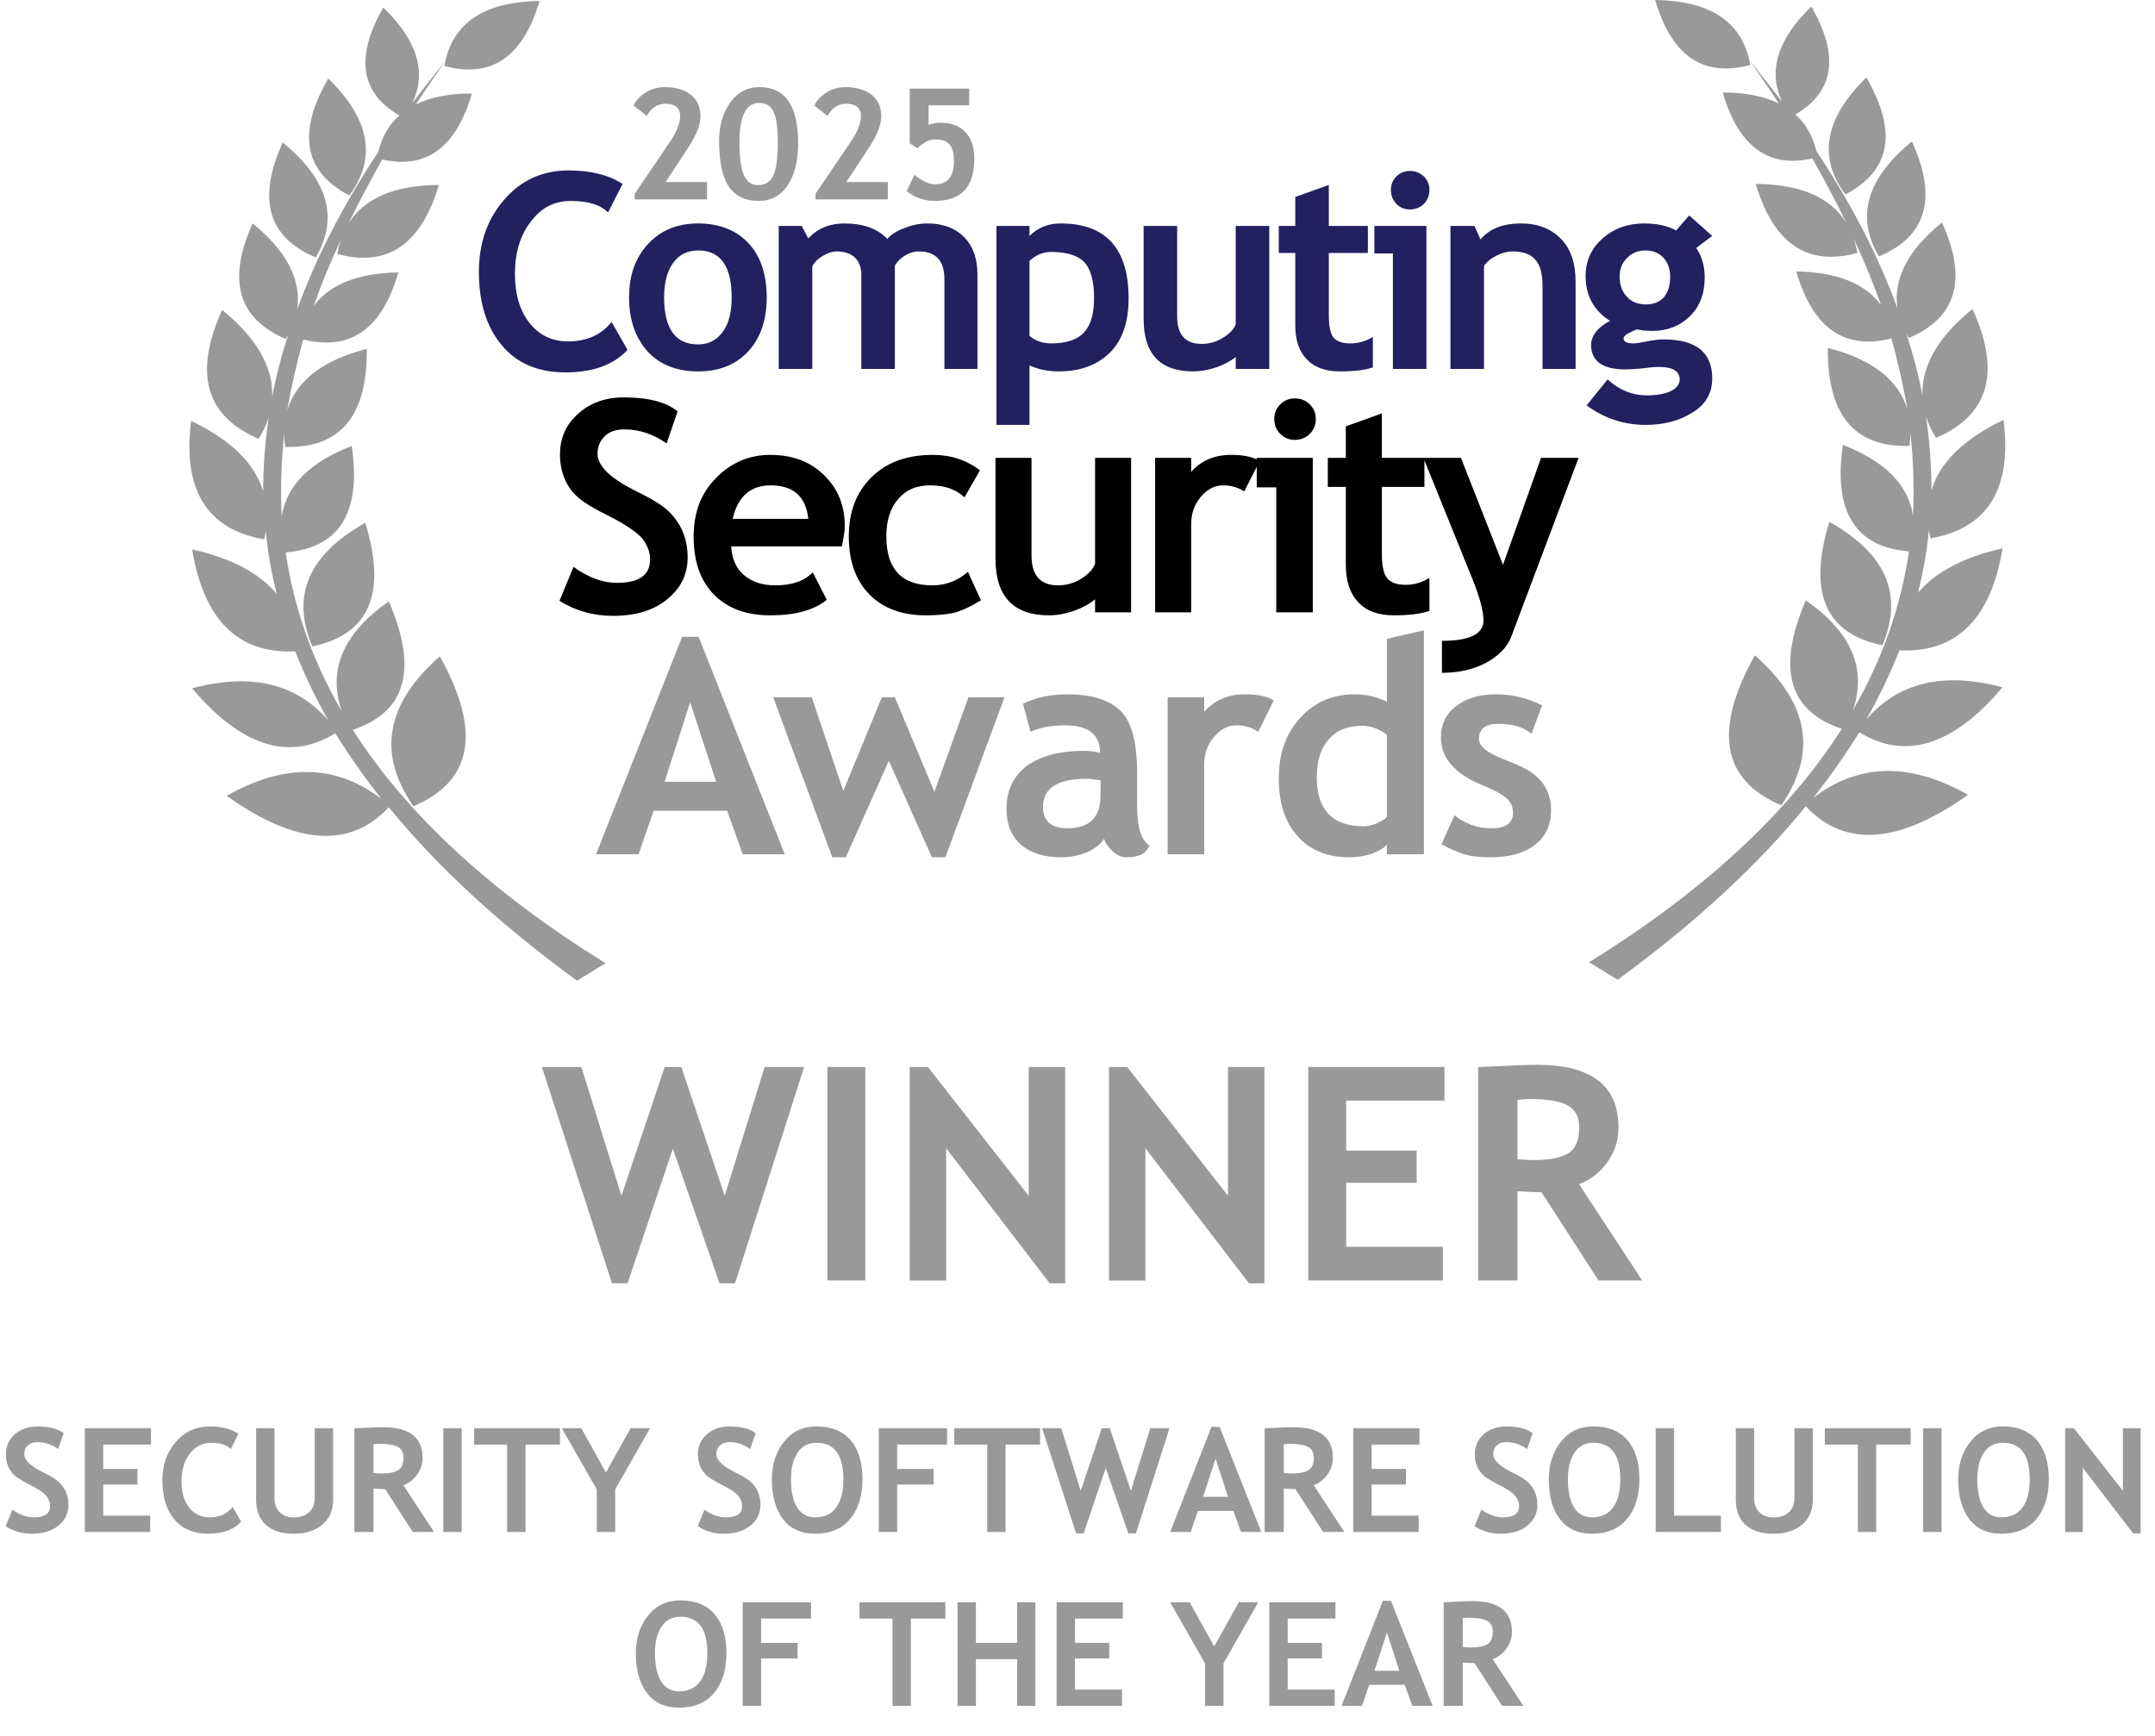 <svg width="139" height="112" viewBox="0 0 139 112" fill="none" xmlns="http://www.w3.org/2000/svg">
<path fill-rule="evenodd" clip-rule="evenodd" d="M20.365 16.605C17.285 15.316 16.575 12.846 18.235 9.189C21.16 11.575 21.87 14.045 20.365 16.605ZM89.455 47.398C88.958 47.011 88.435 46.817 87.873 46.817C86.924 46.817 86.207 47.107 85.71 47.688C85.194 48.249 84.935 49.061 84.935 50.138C84.935 52.247 85.949 53.298 87.97 53.298C88.209 53.298 88.487 53.234 88.81 53.105C89.152 52.956 89.371 52.814 89.455 52.685V47.398ZM70.084 50.235C68.212 50.235 67.275 50.835 67.275 52.041C67.275 52.963 67.805 53.427 68.857 53.427C70.278 53.427 70.988 52.718 70.988 51.299V50.332C70.582 50.267 70.278 50.235 70.084 50.235ZM68.857 44.786C70.407 44.786 71.55 45.141 72.28 45.85C72.99 46.559 73.345 47.894 73.345 49.848V52.008C73.345 53.362 73.616 54.214 74.152 54.556C73.959 54.897 73.745 55.104 73.507 55.168C73.268 55.252 72.99 55.297 72.667 55.297C72.344 55.297 72.041 55.168 71.763 54.91C71.485 54.652 71.298 54.381 71.214 54.104C71.001 54.446 70.633 54.736 70.117 54.975C69.581 55.188 69.019 55.297 68.438 55.297C67.34 55.297 66.481 55.026 65.855 54.491C65.229 53.93 64.919 53.156 64.919 52.169C64.919 50.989 65.358 50.061 66.242 49.397C67.127 48.752 68.373 48.429 69.987 48.429C70.265 48.429 70.588 48.474 70.956 48.558C70.956 47.378 70.201 46.785 68.696 46.785C67.811 46.785 67.069 46.927 66.468 47.204L65.984 45.398C66.778 44.992 67.74 44.786 68.857 44.786ZM52.36 44.979L54.394 51.009L56.88 44.979H57.719L60.27 51.073L62.465 44.979H64.79L60.98 55.297H60.108L57.332 49.074L54.555 55.297H53.684L49.874 44.979H52.36ZM99.464 45.495L98.786 47.333C98.269 46.901 97.559 46.688 96.655 46.688C95.816 46.688 95.396 47.011 95.396 47.656C95.396 47.913 95.538 48.152 95.815 48.365C96.074 48.578 96.655 48.861 97.559 49.203C98.444 49.545 99.076 49.964 99.464 50.461C99.851 50.957 100.045 51.557 100.045 52.266C100.045 53.214 99.703 53.956 99.012 54.491C98.321 55.026 97.378 55.297 96.171 55.297C95.505 55.297 94.963 55.245 94.556 55.136C94.15 55.026 93.62 54.801 92.974 54.459L93.814 52.589C94.524 53.15 95.318 53.427 96.203 53.427C97.126 53.427 97.591 53.092 97.591 52.428C97.591 52.041 97.449 51.731 97.171 51.492C96.894 51.234 96.351 50.944 95.557 50.622C93.814 49.893 92.942 48.881 92.942 47.591C92.942 46.708 93.278 46.024 93.943 45.527C94.608 45.031 95.46 44.786 96.493 44.786C97.527 44.786 98.54 45.024 99.464 45.495ZM89.455 41.207L91.844 40.659V55.104H89.455V54.491C89.262 54.704 88.939 54.897 88.487 55.071C88.015 55.22 87.531 55.297 87.034 55.297C85.613 55.297 84.503 54.846 83.709 53.943C82.888 53.059 82.482 51.815 82.482 50.203C82.482 48.59 82.947 47.314 83.87 46.301C84.793 45.289 85.956 44.786 87.357 44.786C88.132 44.786 88.829 44.947 89.455 45.27V41.207ZM77.671 45.914C78.336 45.16 79.208 44.786 80.286 44.786C81.106 44.786 81.726 44.915 82.159 45.173L81.158 47.204C80.725 46.927 80.267 46.785 79.77 46.785C79.208 46.785 78.724 47.03 78.317 47.526C77.884 48.023 77.671 48.623 77.671 49.332V55.104H75.314V44.979H77.671V45.914ZM28.372 42.335C31.065 47.172 30.49 50.396 26.661 52.008C24.317 48.61 24.885 45.386 28.372 42.335ZM20.139 41.691C18.764 38.421 19.9 35.771 23.561 33.726C24.963 38.286 23.82 40.936 20.139 41.691ZM46.193 50.428L44.514 45.302L42.868 50.428H46.193ZM45.063 41.078L50.616 55.104H47.904L46.904 52.298H42.158L41.189 55.104H38.445L43.998 41.078H45.063ZM28.727 3.934C28.062 4.882 27.423 5.817 26.822 6.739C27.771 6.268 28.973 6.029 30.438 6.029C29.424 9.512 27.5 10.931 24.659 10.286C23.865 11.685 23.129 13.071 22.464 14.445C23.478 12.788 25.421 11.949 28.307 11.93C27.165 15.78 24.982 17.263 21.754 16.38C21.818 16.038 21.902 15.715 22.012 15.412C21.321 16.876 20.733 18.314 20.236 19.733C21.269 18.334 23.09 17.618 25.692 17.573C24.64 21.229 22.593 22.667 19.558 21.893C19.126 23.46 18.783 24.988 18.525 26.472C19.106 24.556 20.817 23.235 23.658 22.506C23.704 26.826 21.947 28.935 18.396 28.825C18.351 28.522 18.331 28.245 18.331 27.987C18.138 29.793 18.086 31.566 18.17 33.307C18.473 31.328 19.978 29.812 22.69 28.761C23.316 33.062 21.896 35.352 18.428 35.629C18.945 39.195 20.152 42.613 22.044 45.882C21.121 43.219 22.128 40.852 25.079 38.789C26.971 43.174 26.196 45.934 22.754 47.075C26.241 52.537 31.678 57.554 39.058 62.133L37.218 63.261C32.246 59.631 28.198 55.897 25.079 52.073C22.561 54.762 19.074 54.51 14.619 51.331C18.344 49.222 21.67 49.287 24.595 51.525C23.497 50.125 22.509 48.719 21.624 47.301C18.654 49.126 15.574 48.158 12.391 44.399C16.181 43.386 19.106 44.077 21.172 46.462C20.333 44.979 19.623 43.496 19.042 42.013C15.361 42.187 13.146 39.995 12.391 35.435C14.89 35.996 16.704 36.951 17.847 38.305C17.505 36.951 17.266 35.596 17.137 34.242C17.117 34.416 17.085 34.597 17.04 34.79C13.34 34.146 11.765 31.598 12.326 27.149C14.89 28.374 16.439 29.89 16.975 31.695C16.975 30.128 17.092 28.535 17.331 26.923C17.182 27.394 16.962 27.858 16.685 28.309C13.263 26.846 12.475 24.073 14.328 19.991C16.543 21.796 17.621 23.654 17.556 25.569C17.815 24.234 18.157 22.912 18.59 21.603C18.544 21.687 18.493 21.777 18.428 21.861C15.348 20.552 14.638 18.069 16.297 14.413C18.493 16.199 19.448 18.043 19.171 19.959C20.378 16.625 22.122 13.239 24.401 9.802C24.64 8.815 25.092 8.029 25.757 7.448C23.239 5.984 22.896 3.663 24.724 0.484C26.919 2.612 27.546 4.662 26.596 6.642C27.287 5.739 27.997 4.836 28.727 3.934C29.308 1.399 31.329 0.11 34.797 0.064C33.744 3.676 31.697 5.075 28.663 4.256C28.682 4.146 28.708 4.043 28.727 3.934ZM22.528 12.607C19.603 11.079 19.151 8.564 21.172 5.062C23.865 7.687 24.317 10.202 22.528 12.607ZM123.322 9.125C124.982 12.781 124.271 15.251 121.191 16.541C119.687 13.981 120.397 11.511 123.322 9.125ZM114.896 51.944C111.067 50.332 110.492 47.107 113.185 42.271C116.672 45.321 117.24 48.545 114.896 51.944ZM121.417 41.626C117.737 40.871 116.594 38.221 117.995 33.662C121.656 35.706 122.793 38.356 121.417 41.626ZM119.028 12.543C117.24 10.137 117.692 7.622 120.384 4.998C122.405 8.499 121.953 11.014 119.028 12.543ZM106.76 0C110.228 0.045 112.249 1.335 112.83 3.869C112.849 3.979 112.875 4.082 112.894 4.192C109.859 5.011 107.813 3.611 106.76 0ZM112.83 3.869C113.559 4.772 114.27 5.675 114.96 6.578C114.011 4.598 114.638 2.547 116.833 0.419C118.66 3.598 118.318 5.92 115.8 7.384C116.465 7.964 116.917 8.751 117.156 9.737C119.435 13.175 121.179 16.56 122.386 19.894C122.108 17.979 123.064 16.134 125.259 14.348C126.919 18.005 126.209 20.487 123.129 21.796C123.064 21.713 123.012 21.622 122.967 21.538C123.4 22.848 123.742 24.169 124 25.504C123.936 23.589 125.014 21.732 127.229 19.926C129.082 24.008 128.294 26.781 124.872 28.245C124.594 27.794 124.375 27.329 124.226 26.859C124.465 28.471 124.581 30.064 124.581 31.631C125.117 29.825 126.667 28.309 129.23 27.084C129.792 31.534 128.217 34.081 124.517 34.726C124.472 34.532 124.439 34.352 124.42 34.178C124.291 35.532 124.052 36.886 123.71 38.24C124.853 36.886 126.667 35.932 129.166 35.371C128.41 39.93 126.196 42.123 122.515 41.948C121.934 43.432 121.224 44.915 120.384 46.398C122.451 44.012 125.376 43.322 129.166 44.334C125.983 48.094 122.903 49.061 119.932 47.236C119.048 48.655 118.06 50.061 116.962 51.46C119.887 49.222 123.213 49.158 126.938 51.267C122.483 54.446 118.996 54.697 116.478 52.008C113.359 55.832 109.311 59.566 104.339 63.197L102.498 62.068C109.879 57.49 115.316 52.473 118.802 47.011C115.361 45.869 114.586 43.109 116.478 38.724C119.429 40.788 120.436 43.154 119.513 45.818C121.405 42.548 122.612 39.13 123.129 35.564C119.661 35.287 118.241 32.998 118.867 28.697C121.579 29.748 123.083 31.263 123.387 33.243C123.471 31.502 123.419 29.728 123.225 27.923C123.225 28.181 123.206 28.458 123.161 28.761C119.61 28.871 117.853 26.762 117.898 22.441C120.74 23.17 122.451 24.492 123.032 26.407C122.773 24.924 122.431 23.396 121.999 21.829C118.964 22.602 116.917 21.164 115.864 17.508C118.467 17.553 120.288 18.269 121.321 19.668C120.823 18.25 120.236 16.812 119.545 15.348C119.655 15.651 119.739 15.973 119.803 16.315C116.575 17.198 114.392 15.715 113.249 11.866C116.136 11.885 118.079 12.723 119.093 14.38C118.428 13.007 117.692 11.62 116.898 10.221C114.057 10.866 112.132 9.447 111.119 5.965C112.584 5.965 113.785 6.204 114.734 6.674C114.134 5.752 113.495 4.817 112.83 3.869Z" fill="#999999"/>
<path fill-rule="evenodd" clip-rule="evenodd" d="M63.046 23.796H60.916V18.024C60.916 16.818 60.367 16.218 59.269 16.218C58.946 16.218 58.636 16.315 58.333 16.509C58.055 16.683 57.848 16.895 57.719 17.154V23.796H55.556V17.702C55.556 17.25 55.414 16.883 55.136 16.605C54.859 16.347 54.459 16.218 53.942 16.218C53.684 16.218 53.393 16.315 53.07 16.509C52.747 16.702 52.521 16.928 52.392 17.186V23.796H50.229V14.574H51.714L52.134 15.38C52.734 14.735 53.509 14.413 54.459 14.413C55.685 14.413 56.609 14.748 57.235 15.412C57.493 15.109 57.868 14.877 58.365 14.703C58.836 14.509 59.321 14.413 59.818 14.413C60.831 14.413 61.626 14.716 62.207 15.316C62.769 15.896 63.046 16.689 63.046 17.702V23.796ZM66.404 14.574V15.219C66.94 14.684 67.611 14.413 68.406 14.413C71.331 14.413 72.796 16.025 72.796 19.249C72.796 20.778 72.396 21.938 71.602 22.732C70.782 23.55 69.678 23.957 68.276 23.957C67.586 23.957 66.966 23.828 66.404 23.57V27.407H64.273V14.574H66.404ZM69.923 16.895C69.49 16.463 68.78 16.251 67.792 16.251C67.276 16.251 66.811 16.444 66.404 16.831V21.668C66.791 21.99 67.256 22.151 67.792 22.151C68.78 22.151 69.49 21.913 69.923 21.442C70.356 20.971 70.569 20.23 70.569 19.217C70.569 18.121 70.356 17.347 69.923 16.895ZM75.928 20.41C75.928 21.59 76.457 22.183 77.51 22.183C78.007 22.183 78.459 22.054 78.866 21.797C79.299 21.538 79.576 21.248 79.705 20.926V14.574H81.868V23.796H79.705V23.022C79.402 23.28 78.982 23.505 78.446 23.699C77.91 23.873 77.413 23.957 76.961 23.957C74.83 23.957 73.765 22.828 73.765 20.571V14.574H75.928V20.41ZM89.843 23.796V16.347H88.648V14.574H92.006V23.796H89.843ZM100.691 15.412C101.317 16.057 101.627 16.973 101.627 18.153V23.796H99.496V18.475C99.496 17.682 99.348 17.108 99.044 16.767C98.741 16.399 98.25 16.218 97.559 16.218C97.236 16.218 96.9 16.302 96.558 16.476C96.19 16.651 95.912 16.876 95.719 17.154V23.796H93.556V14.574H95.105L95.493 15.445C96.074 14.755 96.946 14.413 98.108 14.413C99.186 14.413 100.045 14.748 100.691 15.412ZM46.613 21.41C47.001 20.894 47.194 20.152 47.194 19.185C47.194 17.166 46.471 16.154 45.031 16.154C44.34 16.154 43.804 16.425 43.417 16.96C43.03 17.495 42.836 18.237 42.836 19.185C42.836 21.203 43.566 22.216 45.031 22.216C45.696 22.216 46.226 21.945 46.613 21.41ZM49.454 19.185C49.454 20.649 49.054 21.809 48.26 22.667C47.465 23.525 46.387 23.957 45.031 23.957C43.675 23.957 42.545 23.525 41.77 22.667C40.976 21.784 40.576 20.623 40.576 19.185C40.576 17.747 40.983 16.618 41.803 15.735C42.623 14.851 43.695 14.413 45.031 14.413C46.368 14.413 47.517 14.845 48.292 15.703C49.067 16.541 49.454 17.702 49.454 19.185ZM39.22 13.703C38.723 13.207 37.928 12.962 36.831 12.962C35.733 12.962 34.913 13.4 34.248 14.284C33.557 15.167 33.215 16.283 33.215 17.637C33.215 18.991 33.525 20.036 34.151 20.829C34.778 21.622 35.604 22.022 36.637 22.022C37.845 22.022 38.781 21.603 39.446 20.765L40.479 22.57C39.575 23.538 38.239 24.021 36.476 24.021C34.713 24.021 33.344 23.441 32.376 22.28C31.388 21.119 30.89 19.539 30.89 17.54C30.89 15.67 31.439 14.11 32.537 12.865C33.615 11.62 34.991 10.995 36.669 10.995C38.109 10.995 39.272 11.285 40.156 11.866L39.22 13.703ZM91.844 11.382C92.083 11.62 92.2 11.911 92.2 12.252C92.2 12.594 92.083 12.897 91.844 13.155C91.586 13.394 91.283 13.51 90.941 13.51C90.598 13.51 90.308 13.394 90.069 13.155C89.83 12.897 89.714 12.594 89.714 12.252C89.714 11.911 89.83 11.62 90.069 11.382C90.308 11.143 90.598 11.027 90.941 11.027C91.283 11.027 91.586 11.143 91.844 11.382ZM85.71 11.93V14.574H88.229V16.315H85.71V20.346C85.71 21.01 85.807 21.487 86.001 21.764C86.214 22.022 86.582 22.151 87.099 22.151C87.615 22.151 88.1 22.009 88.551 21.732V23.699C88.054 23.873 87.344 23.957 86.421 23.957C85.497 23.957 84.787 23.699 84.29 23.183C83.793 22.667 83.547 21.938 83.547 20.99V16.315H82.482V14.574H83.547V12.704L85.71 11.93ZM107.309 16.638C107.006 16.315 106.618 16.154 106.147 16.154C105.675 16.154 105.256 16.315 104.952 16.638C104.629 16.941 104.468 17.334 104.468 17.831C104.468 18.366 104.616 18.798 104.92 19.12C105.223 19.462 105.63 19.636 106.147 19.636C106.663 19.636 107.064 19.475 107.341 19.152C107.6 18.83 107.729 18.392 107.729 17.831C107.729 17.36 107.587 16.96 107.309 16.638ZM109.408 15.993C109.776 16.528 109.956 17.166 109.956 17.895C109.956 18.946 109.634 19.785 108.988 20.41C108.342 21.035 107.535 21.345 106.567 21.345C106.418 21.345 106.211 21.332 105.953 21.313L105.598 21.248C105.553 21.248 105.404 21.313 105.146 21.442C104.868 21.571 104.726 21.7 104.726 21.829C104.726 22.041 104.933 22.151 105.34 22.151C105.514 22.151 105.805 22.106 106.211 22.022C106.644 21.938 107.006 21.893 107.309 21.893C109.395 21.893 110.441 22.732 110.441 24.408C110.441 25.356 110.021 26.085 109.182 26.601C108.342 27.136 107.328 27.407 106.147 27.407C104.746 27.407 103.48 26.988 102.337 26.149L103.693 24.473C104.449 25.163 105.288 25.504 106.211 25.504C106.812 25.504 107.322 25.421 107.729 25.247C108.136 25.053 108.342 24.795 108.342 24.473C108.342 23.937 107.89 23.667 106.986 23.667C106.747 23.667 106.392 23.699 105.921 23.763C105.449 23.808 105.094 23.828 104.855 23.828C103.37 23.828 102.628 23.299 102.628 22.248C102.628 21.945 102.744 21.648 102.983 21.345C103.241 21.068 103.532 20.849 103.855 20.7C102.802 20.036 102.273 19.069 102.273 17.798C102.273 16.831 102.641 16.025 103.37 15.38C104.1 14.735 104.997 14.413 106.05 14.413C106.87 14.413 107.554 14.561 108.116 14.864L108.956 13.897L110.441 15.219L109.408 15.993Z" fill="#22205F"/>
<path fill-rule="evenodd" clip-rule="evenodd" d="M49.712 31.308C48.402 31.308 47.582 32.03 47.259 33.468H52.134C51.985 32.03 51.178 31.308 49.712 31.308ZM62.433 36.886L63.272 38.724C62.607 39.13 62.026 39.401 61.529 39.53C61.012 39.64 60.412 39.691 59.721 39.691C58.171 39.691 56.957 39.24 56.073 38.337C55.188 37.434 54.749 36.19 54.749 34.597C54.749 33.004 55.233 31.759 56.202 30.792C57.17 29.825 58.494 29.341 60.173 29.341C61.335 29.341 62.349 29.677 63.208 30.341L62.207 32.082C61.671 31.566 60.935 31.308 60.011 31.308C59.088 31.308 58.442 31.598 57.945 32.179C57.428 32.759 57.17 33.565 57.17 34.597C57.17 36.706 58.158 37.757 60.141 37.757C60.999 37.757 61.768 37.467 62.433 36.886ZM66.533 29.535V35.822C66.533 37.112 67.101 37.757 68.244 37.757C68.78 37.757 69.277 37.615 69.729 37.338C70.181 37.06 70.485 36.738 70.633 36.37V29.535H72.958V39.498H70.633V38.66C70.31 38.937 69.858 39.188 69.277 39.401C68.696 39.595 68.16 39.691 67.663 39.691C65.358 39.691 64.208 38.466 64.208 36.016V29.535H66.533ZM83.515 25.698C83.902 25.698 84.225 25.827 84.483 26.085C84.742 26.343 84.871 26.652 84.871 27.02C84.871 27.407 84.742 27.729 84.483 27.987C84.225 28.245 83.902 28.374 83.515 28.374C83.147 28.374 82.837 28.245 82.579 27.987C82.32 27.729 82.191 27.407 82.191 27.02C82.191 26.652 82.32 26.343 82.579 26.085C82.837 25.827 83.147 25.698 83.515 25.698ZM81.061 29.631V29.535H84.677V39.498H82.32V31.437H81.061V30.115L80.254 31.695C79.847 31.437 79.395 31.308 78.898 31.308C78.362 31.308 77.884 31.547 77.478 32.017C77.045 32.514 76.832 33.114 76.832 33.823V39.498H74.507V29.535H76.832V30.438C77.478 29.709 78.336 29.341 79.415 29.341C80.099 29.341 80.648 29.438 81.061 29.631ZM89.132 29.535H94.234L96.945 36.435L99.399 29.535H101.82L97.462 41.11C97.204 41.755 96.668 42.303 95.848 42.755C95.028 43.187 94.085 43.399 93.007 43.399V41.336C94.795 41.336 95.686 40.897 95.686 40.014C95.686 39.414 95.441 38.498 94.944 37.273L91.877 29.696V31.405H89.132V35.758C89.132 36.486 89.242 36.996 89.455 37.273C89.694 37.576 90.088 37.724 90.65 37.724C91.212 37.724 91.728 37.576 92.2 37.273V39.401C91.664 39.595 90.895 39.691 89.907 39.691C88.919 39.691 88.132 39.414 87.615 38.853C87.079 38.292 86.808 37.486 86.808 36.435V31.405H85.646V29.535H86.808V27.503L89.132 26.665V29.535ZM47.969 37.08C48.486 37.531 49.164 37.757 50.003 37.757C51.081 37.757 51.888 37.48 52.424 36.918L53.328 38.692C52.508 39.356 51.294 39.691 49.68 39.691C48.15 39.691 46.949 39.253 46.064 38.369C45.18 37.467 44.74 36.222 44.74 34.629C44.74 33.036 45.225 31.792 46.193 30.825C47.162 29.838 48.324 29.341 49.68 29.341C51.12 29.341 52.282 29.78 53.167 30.663C54.051 31.521 54.491 32.617 54.491 33.952C54.491 34.229 54.426 34.661 54.297 35.242H47.162C47.207 36.035 47.472 36.648 47.969 37.08ZM40.253 25.633C41.822 25.633 42.978 25.936 43.707 26.536L42.997 28.6C42.138 28 41.234 27.697 40.285 27.697C39.723 27.697 39.297 27.845 38.994 28.148C38.69 28.451 38.542 28.825 38.542 29.277C38.542 30.07 39.401 30.889 41.125 31.727C42.048 32.179 42.707 32.585 43.094 32.953C43.501 33.339 43.817 33.778 44.03 34.275C44.243 34.771 44.353 35.326 44.353 35.951C44.353 37.047 43.914 37.95 43.029 38.66C42.171 39.369 41.008 39.724 39.543 39.724C38.271 39.724 37.121 39.401 36.088 38.756L36.992 36.564C37.941 37.254 38.878 37.596 39.801 37.596C41.221 37.596 41.932 37.093 41.932 36.08C41.932 35.629 41.77 35.19 41.447 34.758C41.105 34.352 40.414 33.875 39.381 33.339C38.329 32.824 37.618 32.392 37.25 32.05C36.882 31.727 36.605 31.328 36.411 30.857C36.217 30.386 36.12 29.87 36.12 29.309C36.12 28.258 36.508 27.387 37.283 26.697C38.057 25.988 39.045 25.633 40.253 25.633Z" fill="black"/>
<path d="M40.941 12.863V12.494L43.196 9.176C43.646 8.512 43.871 7.953 43.871 7.499C43.871 6.962 43.549 6.693 42.904 6.693C42.412 6.693 42.015 6.954 41.714 7.475L40.864 6.805C41.032 6.464 41.296 6.183 41.656 5.959C42.019 5.732 42.419 5.619 42.856 5.619C43.585 5.619 44.155 5.786 44.566 6.12C44.977 6.45 45.183 6.91 45.183 7.499C45.183 8.04 44.919 8.714 44.391 9.52L42.934 11.741H45.606V12.863H40.941ZM46.383 9.088C46.383 8.116 46.62 7.295 47.092 6.625C47.569 5.954 48.203 5.619 48.997 5.619C50.652 5.619 51.48 6.827 51.48 9.244C51.48 10.374 51.256 11.276 50.809 11.95C50.362 12.623 49.736 12.96 48.929 12.96C48.061 12.96 47.42 12.649 47.005 12.027C46.59 11.406 46.383 10.426 46.383 9.088ZM47.695 9.176C47.695 10.125 47.787 10.823 47.972 11.27C48.157 11.716 48.462 11.94 48.89 11.94C49.353 11.94 49.682 11.739 49.876 11.338C50.071 10.933 50.168 10.214 50.168 9.18C50.168 8.218 50.074 7.554 49.886 7.188C49.702 6.822 49.397 6.639 48.973 6.639C48.121 6.639 47.695 7.485 47.695 9.176ZM52.602 12.863V12.494L54.856 9.176C55.307 8.512 55.532 7.953 55.532 7.499C55.532 6.962 55.209 6.693 54.565 6.693C54.072 6.693 53.676 6.954 53.374 7.475L52.524 6.805C52.693 6.464 52.957 6.183 53.316 5.959C53.679 5.732 54.079 5.619 54.516 5.619C55.245 5.619 55.815 5.786 56.227 6.12C56.638 6.45 56.843 6.91 56.843 7.499C56.843 8.04 56.58 8.714 56.052 9.52L54.594 11.741H57.266V12.863H52.602ZM58.481 12.324L58.981 11.284C59.496 11.686 59.938 11.887 60.308 11.887C61.124 11.887 61.532 11.384 61.532 10.38C61.532 9.898 61.44 9.546 61.255 9.326C61.07 9.103 60.761 8.991 60.327 8.991C59.935 8.991 59.553 9.184 59.18 9.569L58.68 9.244V5.716H62.513V6.79H59.895V8.063C60.108 7.966 60.364 7.917 60.662 7.917C61.362 7.917 61.9 8.12 62.275 8.524C62.654 8.929 62.844 9.503 62.844 10.244C62.844 12.055 62 12.96 60.312 12.96C59.613 12.96 59.002 12.748 58.481 12.324Z" fill="#999999"/>
<path d="M47.412 82.778H46.407L43.4 74.096L40.478 82.778H39.473L34.953 68.825H37.5L40.084 77.131L42.874 68.825H43.945L46.745 77.131L49.32 68.825H51.866L47.412 82.778ZM53.369 82.59V68.825H55.812V82.59H53.369ZM67.707 82.778L61.027 74.067V82.599H58.678V68.825H59.852L66.355 77.131V68.825H68.704V82.778H67.707ZM80.561 82.778L73.881 74.067V82.599H71.532V68.825H72.706L79.208 77.131V68.825H81.557V82.778H80.561ZM86.828 70.995V74.218H91.376V76.294H86.828V80.419H93.067V82.59H84.385V68.825H93.17V70.995H86.828ZM103.102 82.59L99.428 76.905C99.058 76.899 98.542 76.877 97.878 76.839V82.59H95.341V68.825C95.479 68.825 96.008 68.803 96.929 68.759C97.85 68.709 98.592 68.684 99.156 68.684C102.651 68.684 104.398 70.037 104.398 72.743C104.398 73.557 104.157 74.299 103.675 74.969C103.193 75.64 102.585 76.113 101.852 76.388L105.921 82.59H103.102ZM97.878 70.948V74.772C98.329 74.81 98.673 74.829 98.911 74.829C99.932 74.829 100.678 74.684 101.147 74.396C101.623 74.108 101.862 73.548 101.862 72.715C101.862 72.038 101.608 71.565 101.1 71.296C100.593 71.026 99.794 70.892 98.704 70.892C98.441 70.892 98.166 70.91 97.878 70.948Z" fill="#999999"/>
<path d="M0.365 98.447L0.804 97.383C1.272 97.712 1.733 97.876 2.187 97.876C2.884 97.876 3.233 97.633 3.233 97.146C3.233 96.917 3.15 96.7 2.986 96.493C2.822 96.286 2.482 96.055 1.968 95.799C1.456 95.54 1.111 95.329 0.931 95.164C0.755 94.997 0.618 94.799 0.52 94.571C0.426 94.342 0.379 94.09 0.379 93.813C0.379 93.295 0.568 92.866 0.945 92.525C1.326 92.184 1.813 92.014 2.406 92.014C3.179 92.014 3.747 92.159 4.109 92.448L3.748 93.47C3.331 93.172 2.892 93.023 2.429 93.023C2.155 93.023 1.942 93.096 1.79 93.242C1.641 93.385 1.566 93.572 1.566 93.804C1.566 94.187 1.991 94.586 2.84 95C3.287 95.219 3.61 95.421 3.808 95.607C4.006 95.79 4.156 96.004 4.26 96.251C4.363 96.494 4.415 96.767 4.415 97.068C4.415 97.61 4.2 98.056 3.771 98.406C3.345 98.756 2.773 98.931 2.055 98.931C1.431 98.931 0.867 98.77 0.365 98.447ZM6.657 93.183V94.749H8.867V95.758H6.657V97.762H9.688V98.817H5.47V92.128H9.739V93.183H6.657ZM15.377 92.484L14.889 93.466C14.624 93.201 14.198 93.069 13.61 93.069C13.053 93.069 12.597 93.303 12.241 93.772C11.884 94.237 11.706 94.828 11.706 95.543C11.706 96.258 11.871 96.826 12.2 97.246C12.531 97.666 12.973 97.876 13.524 97.876C14.154 97.876 14.647 97.651 15.003 97.201L15.555 98.159C15.071 98.674 14.362 98.931 13.428 98.931C12.493 98.931 11.767 98.624 11.25 98.009C10.732 97.394 10.474 96.555 10.474 95.493C10.474 94.504 10.76 93.677 11.332 93.014C11.907 92.347 12.642 92.014 13.537 92.014C14.304 92.014 14.918 92.171 15.377 92.484ZM16.519 92.128H17.706V96.662C17.706 97.021 17.815 97.313 18.035 97.538C18.254 97.764 18.555 97.876 18.939 97.876C19.368 97.876 19.701 97.767 19.938 97.547C20.179 97.325 20.299 97.022 20.299 96.639V92.128H21.486V96.73C21.486 97.418 21.255 97.957 20.792 98.347C20.332 98.736 19.718 98.931 18.948 98.931C18.171 98.931 17.572 98.741 17.149 98.36C16.729 97.98 16.519 97.435 16.519 96.726V92.128ZM26.627 98.817L24.842 96.055C24.662 96.052 24.411 96.041 24.089 96.023V98.817H22.856V92.128C22.923 92.128 23.18 92.117 23.627 92.096C24.075 92.072 24.436 92.06 24.709 92.06C26.408 92.06 27.257 92.717 27.257 94.032C27.257 94.428 27.14 94.788 26.906 95.114C26.671 95.44 26.376 95.669 26.02 95.803L27.997 98.817H26.627ZM24.089 93.16V95.018C24.308 95.036 24.475 95.046 24.591 95.046C25.087 95.046 25.449 94.975 25.677 94.835C25.909 94.695 26.024 94.423 26.024 94.018C26.024 93.689 25.901 93.46 25.655 93.329C25.408 93.198 25.02 93.132 24.49 93.132C24.363 93.132 24.229 93.142 24.089 93.16ZM28.595 98.817V92.128H29.782V98.817H28.595ZM33.896 93.183V98.817H32.709V93.183H30.581V92.128H36.119V93.183H33.896ZM39.68 96.073V98.817H38.493V96.073L36.238 92.128H37.498L39.082 94.982L40.671 92.128H41.927L39.68 96.073Z" fill="#999999"/>
<path d="M45.002 98.447L45.441 97.383C45.91 97.712 46.371 97.876 46.824 97.876C47.521 97.876 47.87 97.633 47.87 97.146C47.87 96.917 47.788 96.7 47.623 96.493C47.459 96.286 47.12 96.055 46.605 95.799C46.094 95.54 45.748 95.329 45.569 95.164C45.392 94.997 45.255 94.799 45.158 94.571C45.063 94.342 45.016 94.09 45.016 93.813C45.016 93.295 45.205 92.866 45.582 92.525C45.963 92.184 46.45 92.014 47.043 92.014C47.816 92.014 48.384 92.159 48.746 92.448L48.386 93.47C47.969 93.172 47.529 93.023 47.066 93.023C46.792 93.023 46.579 93.096 46.427 93.242C46.278 93.385 46.203 93.572 46.203 93.804C46.203 94.187 46.628 94.586 47.477 95C47.925 95.219 48.247 95.421 48.445 95.607C48.643 95.79 48.794 96.004 48.897 96.251C49.001 96.494 49.052 96.767 49.052 97.068C49.052 97.61 48.838 98.056 48.408 98.406C47.982 98.756 47.41 98.931 46.692 98.931C46.068 98.931 45.505 98.77 45.002 98.447ZM49.787 95.415C49.787 94.463 50.048 93.657 50.568 93C51.092 92.34 51.79 92.009 52.664 92.009C53.626 92.009 54.361 92.308 54.869 92.904C55.377 93.501 55.632 94.338 55.632 95.415C55.632 96.493 55.365 97.348 54.833 97.981C54.303 98.614 53.55 98.931 52.572 98.931C51.675 98.931 50.985 98.617 50.504 97.99C50.026 97.363 49.787 96.505 49.787 95.415ZM51.02 95.415C51.02 96.198 51.153 96.803 51.417 97.233C51.682 97.662 52.067 97.876 52.572 97.876C53.166 97.876 53.618 97.666 53.928 97.246C54.242 96.826 54.399 96.216 54.399 95.415C54.399 93.848 53.82 93.064 52.664 93.064C52.134 93.064 51.728 93.277 51.445 93.703C51.162 94.126 51.02 94.697 51.02 95.415ZM57.869 93.183V94.749H60.22V95.758H57.869V98.817H56.682V92.128H61.087V93.183H57.869ZM64.863 93.183V98.817H63.676V93.183H61.549V92.128H67.087V93.183H64.863Z" fill="#999999"/>
<path d="M73.269 98.908H72.78L71.319 94.689L69.899 98.908H69.411L67.215 92.128H68.452L69.707 96.164L71.063 92.128H71.584L72.944 96.164L74.195 92.128H75.433L73.269 98.908ZM80.044 98.817L79.555 97.461H77.264L76.798 98.817H75.478L78.145 92.037H78.665L81.354 98.817H80.044ZM78.405 94.082L77.601 96.552H79.209L78.405 94.082Z" fill="#999999"/>
<path d="M85.343 98.817L83.558 96.055C83.378 96.052 83.127 96.041 82.805 96.023V98.817H81.572V92.128C81.639 92.128 81.896 92.117 82.343 92.096C82.791 92.072 83.151 92.06 83.425 92.06C85.124 92.06 85.973 92.717 85.973 94.032C85.973 94.428 85.856 94.788 85.622 95.114C85.387 95.44 85.092 95.669 84.736 95.803L86.713 98.817H85.343ZM82.805 93.16V95.018C83.024 95.036 83.191 95.046 83.307 95.046C83.803 95.046 84.165 94.975 84.393 94.835C84.625 94.695 84.74 94.423 84.74 94.018C84.74 93.689 84.617 93.46 84.371 93.329C84.124 93.198 83.736 93.132 83.206 93.132C83.079 93.132 82.945 93.142 82.805 93.16ZM88.475 93.183V94.749H90.685V95.758H88.475V97.762H91.507V98.817H87.288V92.128H91.557V93.183H88.475ZM95.114 98.447L95.552 97.383C96.021 97.712 96.482 97.876 96.935 97.876C97.632 97.876 97.981 97.633 97.981 97.146C97.981 96.917 97.899 96.7 97.734 96.493C97.57 96.286 97.231 96.055 96.716 95.799C96.205 95.54 95.859 95.329 95.68 95.164C95.503 94.997 95.366 94.799 95.269 94.571C95.174 94.342 95.127 94.09 95.127 93.813C95.127 93.295 95.316 92.866 95.694 92.525C96.074 92.184 96.561 92.014 97.154 92.014C97.928 92.014 98.495 92.159 98.858 92.448L98.497 93.47C98.08 93.172 97.64 93.023 97.177 93.023C96.903 93.023 96.69 93.096 96.538 93.242C96.389 93.385 96.314 93.572 96.314 93.804C96.314 94.187 96.739 94.586 97.588 95C98.036 95.219 98.358 95.421 98.556 95.607C98.754 95.79 98.905 96.004 99.008 96.251C99.112 96.494 99.163 96.767 99.163 97.068C99.163 97.61 98.949 98.056 98.52 98.406C98.094 98.756 97.521 98.931 96.803 98.931C96.179 98.931 95.616 98.77 95.114 98.447ZM99.898 95.415C99.898 94.463 100.159 93.657 100.679 93C101.203 92.34 101.901 92.009 102.775 92.009C103.737 92.009 104.472 92.308 104.98 92.904C105.488 93.501 105.743 94.338 105.743 95.415C105.743 96.493 105.476 97.348 104.944 97.981C104.414 98.614 103.661 98.931 102.684 98.931C101.786 98.931 101.096 98.617 100.615 97.99C100.137 97.363 99.898 96.505 99.898 95.415ZM101.131 95.415C101.131 96.198 101.264 96.803 101.528 97.233C101.793 97.662 102.178 97.876 102.684 97.876C103.277 97.876 103.729 97.666 104.04 97.246C104.353 96.826 104.51 96.216 104.51 95.415C104.51 93.848 103.932 93.064 102.775 93.064C102.245 93.064 101.839 93.277 101.556 93.703C101.273 94.126 101.131 94.697 101.131 95.415ZM106.793 98.817V92.128H107.98V97.762H111.002V98.817H106.793ZM111.961 92.128H113.148V96.662C113.148 97.021 113.258 97.313 113.477 97.538C113.696 97.764 113.997 97.876 114.381 97.876C114.81 97.876 115.143 97.767 115.381 97.547C115.621 97.325 115.741 97.022 115.741 96.639V92.128H116.929V96.73C116.929 97.418 116.697 97.957 116.235 98.347C115.775 98.736 115.16 98.931 114.39 98.931C113.614 98.931 113.014 98.741 112.591 98.36C112.171 97.98 111.961 97.435 111.961 96.726V92.128ZM121.019 93.183V98.817H119.832V93.183H117.705V92.128H123.243V93.183H121.019ZM124.046 98.817V92.128H125.234V98.817H124.046ZM126.306 95.415C126.306 94.463 126.567 93.657 127.087 93C127.611 92.34 128.309 92.009 129.183 92.009C130.145 92.009 130.88 92.308 131.388 92.904C131.896 93.501 132.151 94.338 132.151 95.415C132.151 96.493 131.884 97.348 131.352 97.981C130.822 98.614 130.069 98.931 129.092 98.931C128.194 98.931 127.504 98.617 127.023 97.99C126.545 97.363 126.306 96.505 126.306 95.415ZM127.539 95.415C127.539 96.198 127.672 96.803 127.936 97.233C128.201 97.662 128.586 97.876 129.092 97.876C129.685 97.876 130.137 97.666 130.448 97.246C130.761 96.826 130.918 96.216 130.918 95.415C130.918 93.848 130.339 93.064 129.183 93.064C128.653 93.064 128.247 93.277 127.964 93.703C127.681 94.126 127.539 94.697 127.539 95.415ZM137.588 98.908L134.342 94.676V98.821H133.201V92.128H133.771L136.931 96.164V92.128H138.072V98.908H137.588Z" fill="#999999"/>
<path d="M41.012 106.636C41.012 105.683 41.273 104.878 41.793 104.221C42.316 103.56 43.015 103.23 43.889 103.23C44.85 103.23 45.586 103.528 46.094 104.125C46.602 104.721 46.856 105.558 46.856 106.636C46.856 107.713 46.59 108.569 46.057 109.202C45.528 109.835 44.774 110.151 43.797 110.151C42.899 110.151 42.21 109.838 41.729 109.211C41.251 108.584 41.012 107.726 41.012 106.636ZM42.245 106.636C42.245 107.418 42.377 108.024 42.642 108.453C42.907 108.882 43.292 109.097 43.797 109.097C44.391 109.097 44.843 108.887 45.153 108.467C45.467 108.047 45.624 107.436 45.624 106.636C45.624 105.068 45.045 104.285 43.889 104.285C43.359 104.285 42.953 104.498 42.67 104.924C42.386 105.347 42.245 105.918 42.245 106.636ZM49.093 104.403V105.969H51.445V106.978H49.093V110.037H47.906V103.349H52.312V104.403H49.093Z" fill="#999999"/>
<path d="M58.755 104.403V110.037H57.568V104.403H55.441V103.349H60.979V104.403H58.755ZM65.609 110.037V107.024H62.947V110.037H61.76V103.349H62.947V105.969H65.609V103.349H66.782V110.037H65.609ZM69.339 104.403V105.969H71.548V106.978H69.339V108.983H72.37V110.037H68.152V103.349H72.421V104.403H69.339Z" fill="#999999"/>
<path d="M78.916 107.293V110.037H77.728V107.293L75.473 103.349H76.733L78.317 106.202L79.906 103.349H81.162L78.916 107.293ZM83.057 104.403V105.969H85.266V106.978H83.057V108.983H86.088V110.037H81.87V103.349H86.138V104.403H83.057ZM91.097 110.037L90.608 108.681H88.316L87.851 110.037H86.531L89.198 103.257H89.718L92.407 110.037H91.097ZM89.458 105.303L88.654 107.773H90.261L89.458 105.303ZM96.891 110.037L95.106 107.275C94.926 107.272 94.675 107.261 94.352 107.243V110.037H93.119V103.349C93.186 103.349 93.444 103.338 93.891 103.317C94.338 103.292 94.699 103.28 94.973 103.28C96.671 103.28 97.521 103.938 97.521 105.253C97.521 105.648 97.404 106.009 97.169 106.335C96.935 106.66 96.64 106.89 96.283 107.024L98.26 110.037H96.891ZM94.352 104.38V106.239C94.571 106.257 94.739 106.266 94.854 106.266C95.35 106.266 95.713 106.196 95.941 106.056C96.172 105.916 96.288 105.644 96.288 105.239C96.288 104.91 96.165 104.68 95.918 104.549C95.672 104.419 95.284 104.353 94.754 104.353C94.626 104.353 94.492 104.362 94.352 104.38Z" fill="#999999"/>
</svg>
